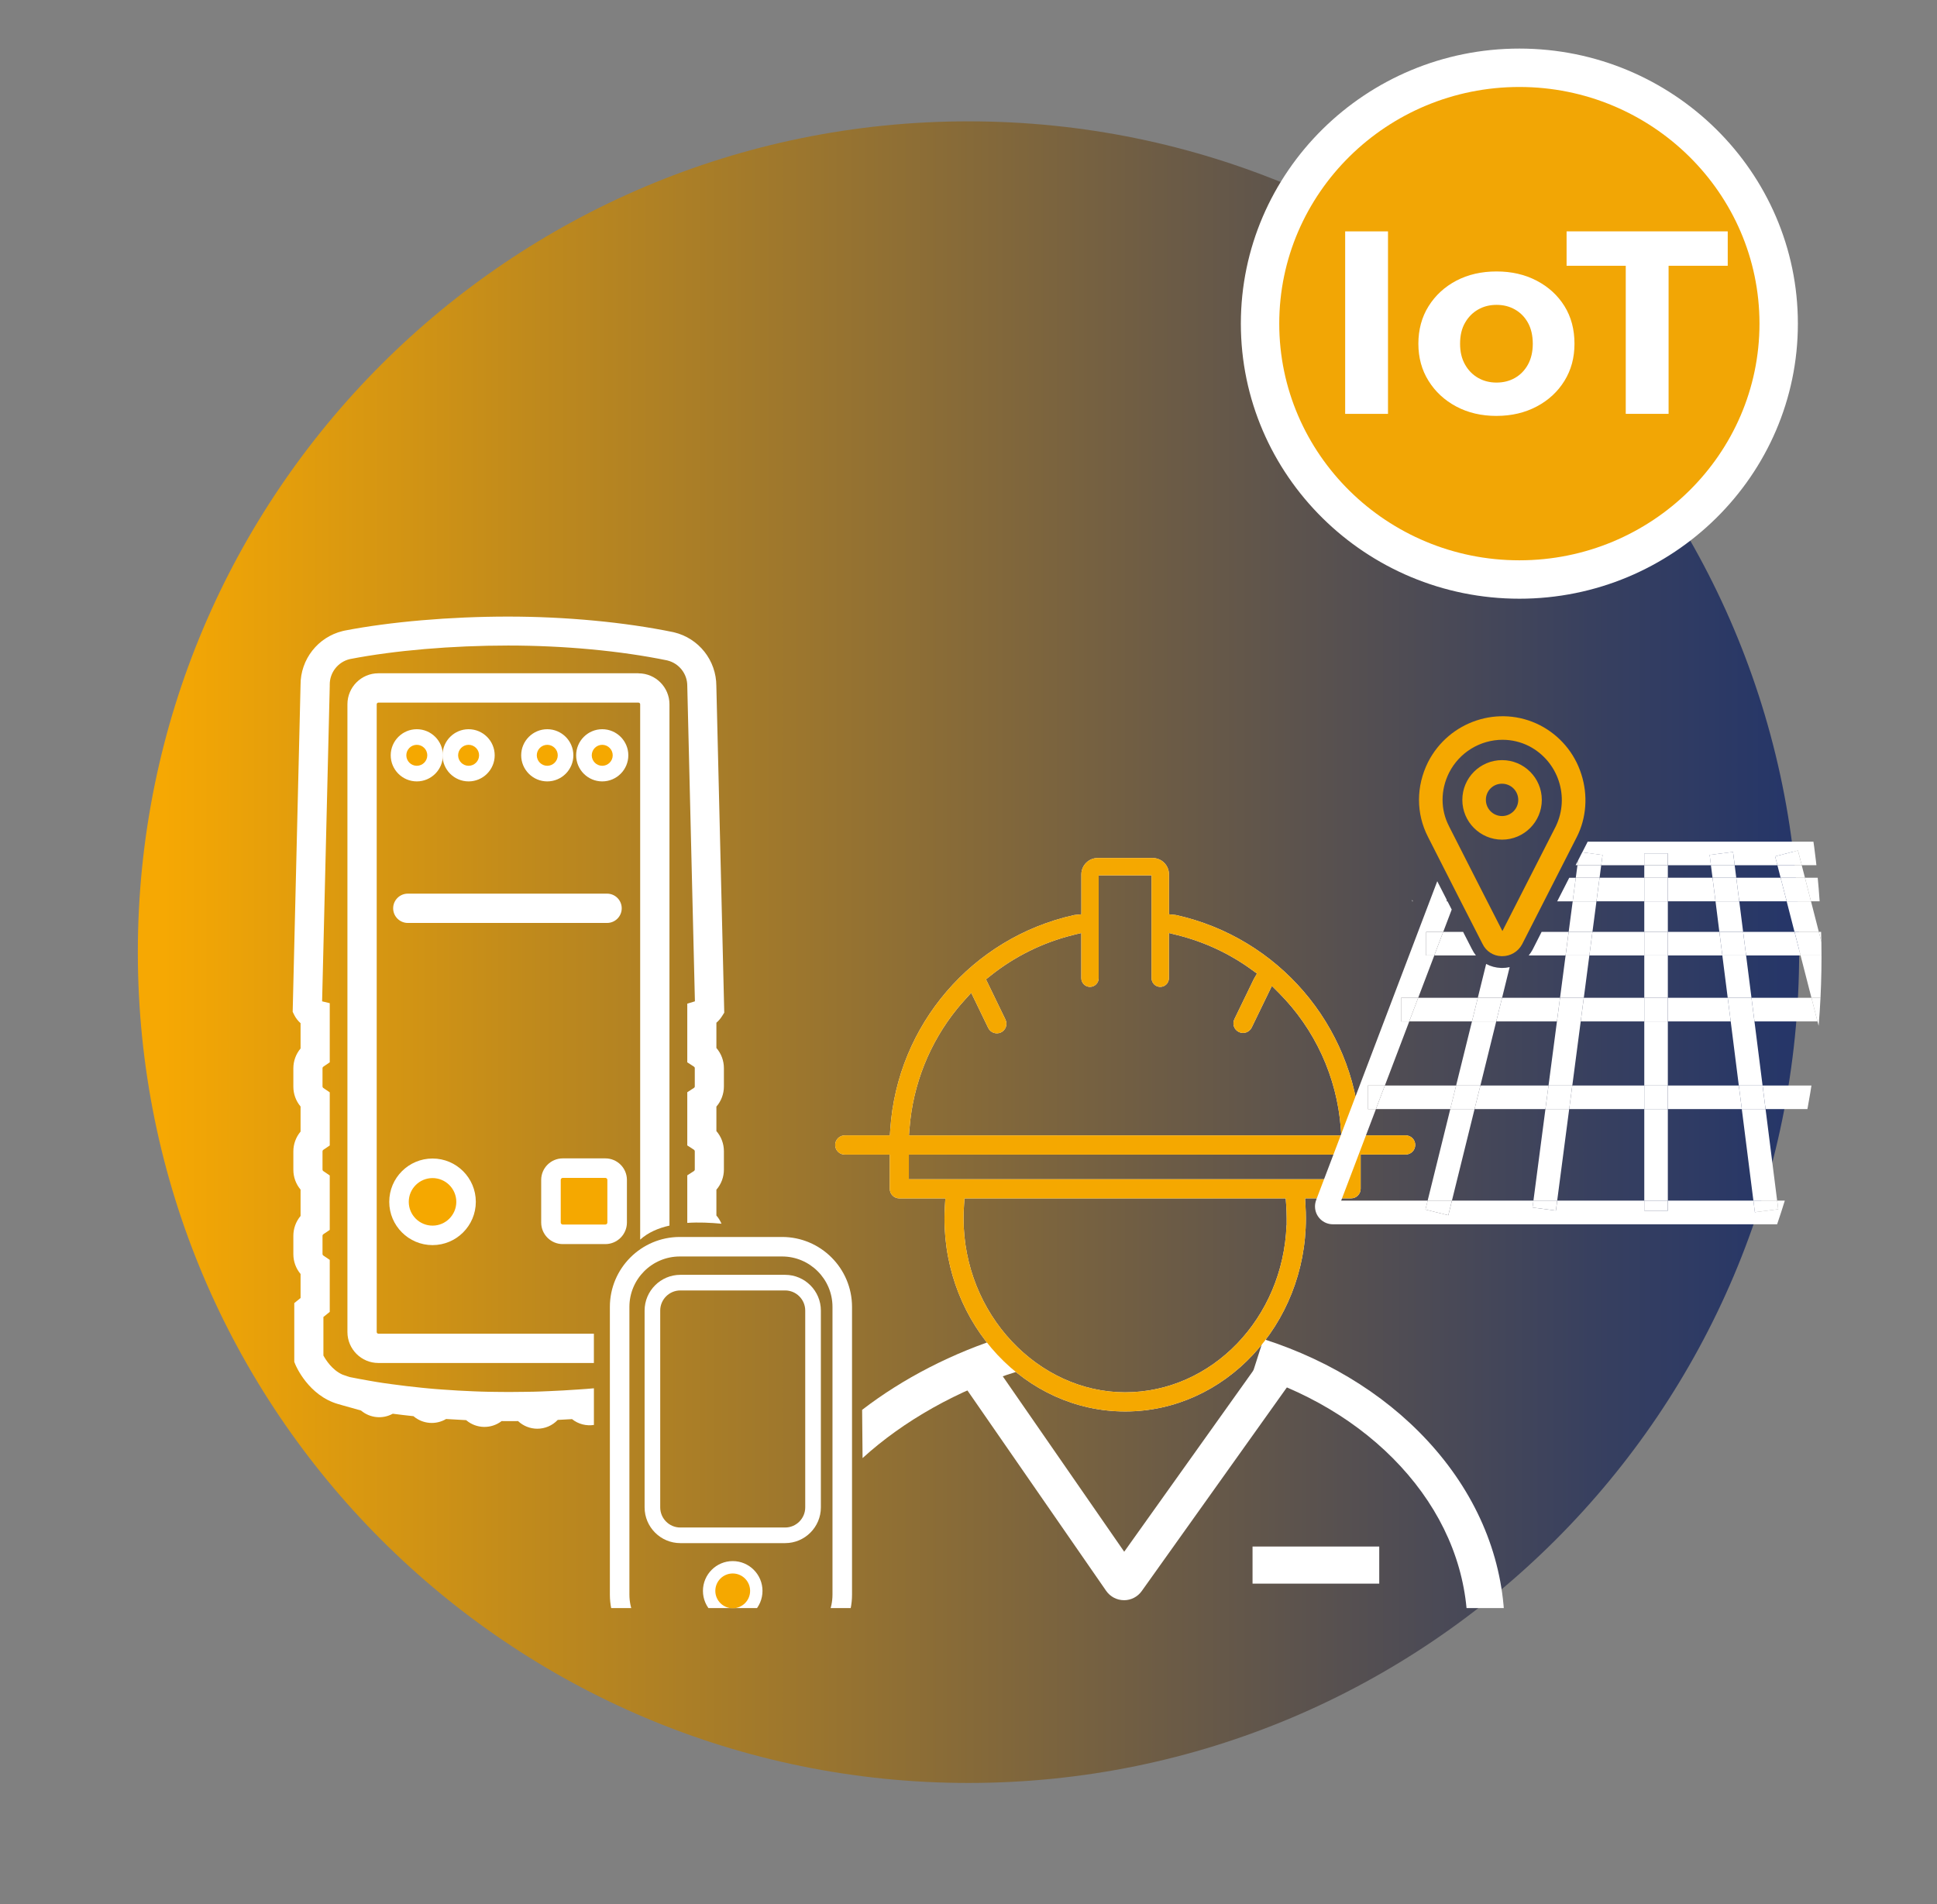 <?xml version="1.0" encoding="UTF-8"?>
<svg id="Capa_1" data-name="Capa 1" xmlns="http://www.w3.org/2000/svg" xmlns:xlink="http://www.w3.org/1999/xlink" viewBox="0 0 1009 991.8">
  <rect x="0" y="0" width="1009" height="991.8" fill="#808080" stroke="none"/>
  <defs>
    <style>
      .cls-1 {
        fill: none;
      }

      .cls-2 {
        fill: #f2a605;
      }

      .cls-3 {
        clip-path: url(#clippath-11);
      }

      .cls-4 {
        clip-path: url(#clippath-10);
      }

      .cls-5 {
        clip-path: url(#clippath-12);
      }

      .cls-6 {
        clip-path: url(#clippath-1);
      }

      .cls-7 {
        clip-path: url(#clippath-3);
      }

      .cls-8 {
        clip-path: url(#clippath-4);
      }

      .cls-9 {
        clip-path: url(#clippath-2);
      }

      .cls-10 {
        clip-path: url(#clippath-7);
      }

      .cls-11 {
        clip-path: url(#clippath-6);
      }

      .cls-12 {
        clip-path: url(#clippath-9);
      }

      .cls-13 {
        clip-path: url(#clippath-8);
      }

      .cls-14 {
        clip-path: url(#clippath-5);
      }

      .cls-15 {
        fill: #fff;
      }

      .cls-16 {
        fill: #f5a800;
      }

      .cls-17 {
        fill: url(#Degradado_sin_nombre_3);
      }

      .cls-18 {
        clip-path: url(#clippath);
      }
    </style>
    <clipPath id="clippath">
      <path class="cls-1" d="M504.49,63.2c-238.97,0-432.69,193.72-432.69,432.71s193.72,432.69,432.69,432.69,432.71-193.72,432.71-432.69S743.48,63.2,504.49,63.2Z"/>
    </clipPath>
    <linearGradient id="Degradado_sin_nombre_3" data-name="Degradado sin nombre 3" x1="-3978.12" y1="3215.45" x2="-3962.85" y2="3215.45" gradientTransform="translate(225602.78 182788.87) scale(56.69 -56.69)" gradientUnits="userSpaceOnUse">
      <stop offset="0" stop-color="#f6a803"/>
      <stop offset=".22" stop-color="#c08a1c"/>
      <stop offset=".6" stop-color="#6d5c45"/>
      <stop offset=".86" stop-color="#38405f"/>
      <stop offset=".99" stop-color="#243569"/>
      <stop offset="1" stop-color="#243569"/>
    </linearGradient>
    <clipPath id="clippath-1">
      <rect class="cls-1" x="684.14" y="372.2" width="264.7" height="266.23"/>
    </clipPath>
    <clipPath id="clippath-2">
      <rect class="cls-1" x="150.94" y="220.24" width="633.34" height="617.28"/>
    </clipPath>
    <clipPath id="clippath-3">
      <rect class="cls-1" x="150.94" y="220.24" width="633.34" height="617.28"/>
    </clipPath>
    <clipPath id="clippath-4">
      <rect class="cls-1" x="86.9" y="24.29" width="954.29" height="905.04"/>
    </clipPath>
    <clipPath id="clippath-5">
      <rect class="cls-1" x="86.9" y="24.29" width="954.29" height="905.04"/>
    </clipPath>
    <clipPath id="clippath-6">
      <circle class="cls-1" cx="517.87" cy="498.37" r="430.97"/>
    </clipPath>
    <clipPath id="clippath-7">
      <rect class="cls-1" x="684.14" y="372.2" width="357.04" height="266.23"/>
    </clipPath>
    <clipPath id="clippath-8">
      <rect class="cls-1" x="684.14" y="372.2" width="357.04" height="266.23"/>
    </clipPath>
    <clipPath id="clippath-9">
      <rect class="cls-1" x="684.14" y="372.2" width="357.04" height="266.23"/>
    </clipPath>
    <clipPath id="clippath-10">
      <rect class="cls-1" x="684.14" y="372.2" width="357.04" height="266.23"/>
    </clipPath>
    <clipPath id="clippath-11">
      <rect class="cls-1" x="684.14" y="372.2" width="357.04" height="266.23"/>
    </clipPath>
    <clipPath id="clippath-12">
      <rect class="cls-1" x="684.14" y="372.2" width="357.04" height="266.23"/>
    </clipPath>
  </defs>
  <g class="cls-18">
    <rect class="cls-17" x="71.8" y="63.2" width="865.4" height="865.4"/>
  </g>
  <g>
    <g class="cls-6">
      <path class="cls-15" d="M735.63,469.43v-.82c.1.27.2.55.32.82h-.32Z"/>
    </g>
    <g class="cls-9">
      <path class="cls-15" d="M373.15,532.68c1.13-.97,2.1-2.08,2.9-3.33l1.22-1.93-4.12-170.19c-.02-13.27-9.12-24.8-22.03-27.9l-.47-.11c-25.34-5.2-55.9-8.09-86.01-8.09s-61.26,2.68-85.17,7.31l-.99.23c-12.89,3.15-21.95,14.72-21.92,27.97l-4.1,170.33.81,1.66c.82,1.63,1.95,3.07,3.3,4.27v13.17c-2.43,2.89-3.76,6.55-3.76,10.32v9.58c0,3.77,1.32,7.43,3.76,10.32v13.06c-2.43,2.89-3.76,6.55-3.76,10.32v9.58c0,3.77,1.32,7.43,3.76,10.32v13.73c-2.43,2.89-3.76,6.55-3.76,10.32v9.58c0,3.77,1.32,7.43,3.76,10.32v12.5l-3.28,2.66v30.6l.56,1.38c.27.67,6.84,16.21,22.36,20.63h.02c.82.27,1.6.5,2.37.68l9.46,2.66.03.03c4.65,3.91,11.19,4.56,16.5,1.64,3.59.47,7.21.9,10.81,1.28l.06.06c4.77,4.03,11.57,4.59,16.92,1.41,3.44.23,6.92.43,10.43.59.02.02.05.03.08.06,5.26,4.45,12.92,4.64,18.41.43,1.32.02,2.57.03,3.79.03,1.51,0,3.09,0,4.77-.03,2.71,2.55,6.28,3.97,10,3.98,4.03,0,7.89-1.64,10.66-4.59,2.49-.12,4.99-.24,7.45-.41,3.33,2.66,7.47,3.63,11.4,3.04v-19.1l-1.02.09-3.12.26-4.65.32c-4.77.33-9.64.61-14.49.81l-4.88.2-2.96.09-4.88.08c-3.09.05-5.81.08-8.3.08-2.1,0-4.33-.03-6.83-.06l-4.06-.06-3.48-.09-4.06-.15c-5.43-.21-10.83-.52-16.02-.91l-3.6-.26-3.62-.32-3.6-.35c-5.38-.53-10.83-1.19-16.15-1.92l-3.8-.53-3.54-.55-3.8-.65c-3.66-.64-7.13-1.28-10.28-1.92l-.09-.03c-.44-.11-.87-.24-1.29-.4l-2.52-.88c-5.35-2.43-8.62-7.62-9.87-9.91v-20.08l3.3-2.65v-27.08l-3.33-2.27c-.26-.17-.43-.44-.44-.76v-9.58c0-.3.17-.58.44-.76l3.33-2.25v-28.35l-3.33-2.27c-.26-.17-.43-.44-.44-.76v-9.58c0-.3.17-.58.44-.76l3.33-2.25v-27.67l-3.33-2.27c-.26-.17-.43-.46-.44-.76v-9.58c0-.3.17-.59.44-.76l3.33-2.27v-30.8l-3.98-.96,3.98-164.11v-.87c-.02-6.25,4.24-11.72,10.32-13.23l.43-.09c23-4.45,52.92-7.01,82.16-7.01s58.5,2.75,82.86,7.74l.09.03c6.11,1.49,10.41,6.96,10.38,13.24l3.98,164.29-3.98,1.23v30.54l3.47,2.25c.26.17.43.44.44.76v9.58c0,.32-.18.59-.44.74l-3.47,2.25v27.7l3.47,2.25c.26.17.43.46.44.76v9.56c0,.32-.18.59-.44.78l-3.47,2.23v24.77c5.94-.4,12.07-.11,17.82.43-.65-1.54-1.52-2.98-2.65-4.27v-13.44c2.52-2.9,3.91-6.63,3.91-10.48v-9.58c0-3.85-1.38-7.56-3.91-10.48v-12.74c2.52-2.9,3.91-6.63,3.91-10.48v-9.58c0-3.83-1.38-7.56-3.91-10.48v-13.23.02Z"/>
      <path class="cls-15" d="M332.62,350.66h-135.54c-8.88,0-16.1,7.24-16.1,16.12v326.97c0,8.89,7.22,16.12,16.1,16.12h112.28v-15.26h-112.28c-.46,0-.85-.38-.85-.85v-326.95c0-.49.4-.87.85-.87h135.54c.47,0,.85.4.85.87v278.82c4.14-3.74,9.44-6.02,15.26-7.31v-271.51c0-8.89-7.24-16.12-16.12-16.12v-.02Z"/>
      <path class="cls-16" d="M217.12,383.85c5.26,0,9.52,4.26,9.52,9.52s-4.26,9.53-9.52,9.53-9.52-4.27-9.52-9.53,4.26-9.52,9.52-9.52"/>
      <path class="cls-15" d="M217.12,387.92c-3.01,0-5.46,2.46-5.46,5.46s2.46,5.46,5.46,5.46,5.46-2.46,5.46-5.46-2.46-5.46-5.46-5.46M217.12,406.97c-7.5,0-13.59-6.1-13.59-13.59s6.1-13.59,13.59-13.59,13.59,6.1,13.59,13.59-6.1,13.59-13.59,13.59"/>
      <path class="cls-16" d="M225.3,608.48c9.64,0,17.45,7.81,17.45,17.45s-7.81,17.47-17.45,17.47-17.45-7.83-17.45-17.47,7.81-17.45,17.45-17.45"/>
      <path class="cls-15" d="M225.31,613.57c-6.81,0-12.38,5.55-12.38,12.38s5.55,12.38,12.38,12.38,12.38-5.55,12.38-12.38-5.55-12.38-12.38-12.38M225.31,648.48c-12.44,0-22.55-10.11-22.55-22.55s10.11-22.55,22.55-22.55,22.55,10.11,22.55,22.55-10.11,22.55-22.55,22.55"/>
      <path class="cls-16" d="M244.1,383.85c5.26,0,9.52,4.26,9.52,9.52s-4.26,9.53-9.52,9.53-9.52-4.27-9.52-9.53,4.26-9.52,9.52-9.52"/>
      <path class="cls-15" d="M244.1,387.92c-3.01,0-5.46,2.46-5.46,5.46s2.46,5.46,5.46,5.46,5.46-2.46,5.46-5.46-2.46-5.46-5.46-5.46M244.1,406.97c-7.5,0-13.59-6.1-13.59-13.59s6.1-13.59,13.59-13.59,13.59,6.1,13.59,13.59-6.1,13.59-13.59,13.59"/>
      <path class="cls-16" d="M285.08,383.85c5.26,0,9.52,4.26,9.52,9.52s-4.26,9.53-9.52,9.53-9.52-4.27-9.52-9.53,4.26-9.52,9.52-9.52"/>
      <path class="cls-15" d="M285.08,387.92c-3.01,0-5.46,2.46-5.46,5.46s2.46,5.46,5.46,5.46,5.46-2.46,5.46-5.46-2.46-5.46-5.46-5.46M285.08,406.97c-7.5,0-13.59-6.1-13.59-13.59s6.1-13.59,13.59-13.59,13.59,6.1,13.59,13.59-6.1,13.59-13.59,13.59"/>
      <path class="cls-16" d="M313.71,383.85c5.26,0,9.52,4.26,9.52,9.52s-4.26,9.53-9.52,9.53-9.52-4.27-9.52-9.53,4.26-9.52,9.52-9.52"/>
      <path class="cls-15" d="M313.71,387.92c-3.01,0-5.46,2.46-5.46,5.46s2.46,5.46,5.46,5.46,5.46-2.46,5.46-5.46-2.46-5.46-5.46-5.46M313.71,406.97c-7.5,0-13.59-6.1-13.59-13.59s6.1-13.59,13.59-13.59,13.59,6.1,13.59,13.59-6.1,13.59-13.59,13.59"/>
      <path class="cls-15" d="M316.23,480.69h-103.8c-4.21,0-7.63-3.42-7.63-7.63s3.42-7.63,7.63-7.63h103.8c4.21,0,7.63,3.42,7.63,7.63s-3.42,7.63-7.63,7.63"/>
      <path class="cls-16" d="M293.15,608.4h22.18c3.41,0,6.16,2.75,6.16,6.14v22.2c0,3.39-2.75,6.14-6.16,6.14h-22.18c-3.39,0-6.14-2.75-6.14-6.14v-22.2c0-3.39,2.75-6.14,6.14-6.14"/>
      <path class="cls-15" d="M293.14,613.47c-.59,0-1.05.49-1.05,1.06v22.18c0,.58.47,1.05,1.05,1.05h22.18c.59,0,1.06-.47,1.06-1.05v-22.18c0-.59-.49-1.06-1.06-1.06h-22.18ZM315.33,647.95h-22.18c-6.19,0-11.24-5.03-11.24-11.24v-22.18c0-6.19,5.05-11.22,11.24-11.22h22.18c6.2,0,11.24,5.03,11.24,11.22v22.18c0,6.2-5.05,11.24-11.24,11.24"/>
      <path class="cls-15" d="M783.77,848.43h-19.32c0-28.86-10.73-56.66-31.03-80.43-20.14-23.58-48.21-41.61-81.17-52.15l5.9-18.43c36.37,11.65,67.49,31.7,89.98,58.03,23.32,27.31,35.65,59.46,35.65,92.97Z"/>
      <path class="cls-15" d="M449.32,759.41c21.07-19.23,49.67-35.53,80.73-45.15l-5.72-18.46c-28.13,8.71-54.05,22.18-75.24,38.48.06,8.38.15,16.75.23,25.13Z"/>
      <path class="cls-15" d="M354.12,654.4c-14.49,0-26.26,11.78-26.26,26.26v149.83c0,14.47,11.77,26.26,26.26,26.26h53.27c14.47,0,26.26-11.78,26.26-26.26v-149.83c0-14.47-11.78-26.26-26.26-26.26h-53.27ZM407.4,866.93h-53.27c-20.1,0-36.44-16.34-36.44-36.43v-149.83c0-20.1,16.34-36.43,36.44-36.43h53.27c20.1,0,36.43,16.33,36.43,36.43v149.83c0,20.08-16.33,36.43-36.43,36.43"/>
      <path class="cls-15" d="M585.51,833.42h-.08c-3.69-.03-7.13-1.85-9.23-4.88l-76.84-110.99,15.89-10.99,70.36,101.61,75.15-105.44,15.74,11.22-81.78,114.74c-2.13,2.98-5.56,4.74-9.21,4.74v-.02Z"/>
      <path class="cls-15" d="M698.75,614.17h-225.32v-12.83h225.32v12.83ZM670.24,638.13h-.08c-1.76,48.3-38.8,87.01-84.09,87.01s-84.15-40.65-84.15-90.61c0-2.34.08-4.7.26-7.04l.24-3.34h167.32l.24,3.34c.17,2.33.26,4.68.26,7.04v3.6ZM473.8,587.45c1.78-22.73,10.43-44.36,24.8-62.08,1.05-1.29,2.23-2.68,3.72-4.33l3.59-3.97,8.8,18.17c1.13,2.52,4.09,3.63,6.6,2.51,2.52-1.13,3.63-4.09,2.51-6.6-.05-.09-.08-.18-.12-.26l-.05-.09-10.05-20.74,2.25-1.79c12.62-10.1,27.26-17.35,42.94-21.25l4.47-1.11v23.55c0,2.49,2.02,4.52,4.52,4.53,2.49,0,4.52-2.02,4.53-4.52v-53.56h27.55v53.56c0,2.49,2.02,4.52,4.52,4.52s4.52-2.02,4.52-4.52v-23.54l4.49,1.11c13.97,3.5,27.14,9.62,38.77,18.11l2.63,1.9-1.63,2.81-10.16,20.95c-1.2,2.48-.17,5.47,2.33,6.67,2.48,1.2,5.47.17,6.69-2.31l10.52-21.68,3.57,3.57c18.84,18.87,30.29,43.83,32.31,70.41l.3,3.88h-225.24l.3-3.88.03-.03ZM732.18,591.34h-23.5l-.23-3.36c-3.69-54.22-42.65-99.55-95.69-111.38-.2-.05-.4-.08-.61-.09l-3.22-.33v-20.92c-.08-4.65-3.85-8.39-8.5-8.39h-28.57c-4.68-.03-8.51,3.74-8.57,8.42v20.89l-3.22.33c-.23.02-.44.05-.65.09-53.03,11.84-91.97,57.17-95.65,111.38l-.23,3.36h-23.5c-2.77,0-5,2.25-4.99,5,0,2.75,2.23,4.99,4.99,4.99h23.44v17.82c0,2.77,2.23,5,4.99,5h23.98l-.24,3.83c-.15,2.36-.23,4.49-.23,6.54,0,55.48,42.24,100.6,94.14,100.6s94.13-45.12,94.13-100.6c0-2.01-.06-4.14-.21-6.57l-.21-3.82h23.95c2.77,0,5-2.23,5-4.99v-17.83h23.44c2.75,0,4.99-2.23,4.99-5s-2.25-4.99-4.99-4.99l-.02.02Z"/>
      <path class="cls-16" d="M698.75,614.17h-225.32v-12.83h225.32v12.83ZM670.24,638.13h-.08c-1.76,48.3-38.8,87.01-84.09,87.01s-84.15-40.65-84.15-90.61c0-2.34.08-4.7.26-7.04l.24-3.34h167.32l.24,3.34c.17,2.33.26,4.68.26,7.04v3.6ZM473.8,587.45c1.78-22.73,10.43-44.36,24.8-62.08,1.05-1.29,2.23-2.68,3.72-4.33l3.59-3.97,8.8,18.17c1.13,2.52,4.09,3.63,6.6,2.51,2.52-1.13,3.63-4.09,2.51-6.6-.05-.09-.08-.18-.12-.26l-.05-.09-10.05-20.74,2.25-1.79c12.62-10.1,27.26-17.35,42.94-21.25l4.47-1.11v23.55c0,2.49,2.02,4.52,4.52,4.53,2.49,0,4.52-2.02,4.53-4.52v-53.56h27.55v53.56c0,2.49,2.02,4.52,4.52,4.52s4.52-2.02,4.52-4.52v-23.54l4.49,1.11c13.97,3.5,27.14,9.62,38.77,18.11l2.63,1.9-1.63,2.81-10.16,20.95c-1.2,2.48-.17,5.47,2.33,6.67,2.48,1.2,5.47.17,6.69-2.31l10.52-21.68,3.57,3.57c18.84,18.87,30.29,43.83,32.31,70.41l.3,3.88h-225.24l.3-3.88.03-.03ZM732.18,591.34h-23.5l-.23-3.36c-3.69-54.22-42.65-99.55-95.69-111.38-.2-.05-.4-.08-.61-.09l-3.22-.33v-20.92c-.08-4.65-3.85-8.39-8.5-8.39h-28.57c-4.68-.03-8.51,3.74-8.57,8.42v20.89l-3.22.33c-.23.02-.44.05-.65.09-53.03,11.84-91.97,57.17-95.65,111.38l-.23,3.36h-23.5c-2.77,0-5,2.25-4.99,5,0,2.75,2.23,4.99,4.99,4.99h23.44v17.82c0,2.77,2.23,5,4.99,5h23.98l-.24,3.83c-.15,2.36-.23,4.49-.23,6.54,0,55.48,42.24,100.6,94.14,100.6s94.13-45.12,94.13-100.6c0-2.01-.06-4.14-.21-6.57l-.21-3.82h23.95c2.77,0,5-2.23,5-4.99v-17.83h23.44c2.75,0,4.99-2.23,4.99-5s-2.25-4.99-4.99-4.99l-.02.02Z"/>
    </g>
    <rect class="cls-15" x="652.46" y="805.47" width="66" height="19.32"/>
    <g class="cls-7">
      <path class="cls-15" d="M381.68,821.18c-4.07,0-7.37,3.31-7.37,7.39s3.3,7.37,7.37,7.37,7.37-3.31,7.37-7.37-3.3-7.39-7.37-7.39M381.68,844.08c-8.56,0-15.51-6.96-15.51-15.51s6.95-15.52,15.51-15.52,15.51,6.96,15.51,15.52-6.95,15.51-15.51,15.51"/>
      <path class="cls-15" d="M354.39,672.09c-5.78,0-10.48,4.71-10.48,10.49v102.49c0,5.79,4.7,10.49,10.48,10.49h54.58c5.78,0,10.48-4.7,10.48-10.49v-102.49c0-5.78-4.7-10.49-10.48-10.49h-54.58ZM408.98,803.69h-54.58c-10.26,0-18.62-8.35-18.62-18.62v-102.49c0-10.26,8.36-18.62,18.62-18.62h54.58c10.26,0,18.62,8.36,18.62,18.62v102.49c0,10.28-8.36,18.62-18.62,18.62"/>
      <path class="cls-16" d="M381.68,819.5c5,0,9.06,4.06,9.06,9.06s-4.06,9.06-9.06,9.06-9.06-4.06-9.06-9.06,4.06-9.06,9.06-9.06"/>
    </g>
    <g class="cls-8">
      <path class="cls-2" d="M791.45,35.3c74.6,0,135.08,59.66,135.08,133.26s-60.48,133.26-135.08,133.26-135.08-59.66-135.08-133.26,60.48-133.26,135.08-133.26"/>
      <path class="cls-15" d="M791.45,311.82c-80,0-145.08-64.27-145.08-143.26S711.45,25.3,791.45,25.3s145.08,64.27,145.08,143.26-65.08,143.26-145.08,143.26ZM791.45,45.3c-68.97,0-125.08,55.29-125.08,123.26s56.11,123.26,125.08,123.26,125.08-55.29,125.08-123.26-56.11-123.26-125.08-123.26Z"/>
    </g>
    <polygon class="cls-15" points="700.71 215.54 700.71 120.51 723.02 120.51 723.02 215.55 700.71 215.55 700.71 215.54"/>
    <g class="cls-14">
      <path class="cls-15" d="M779.57,199.25c3.57,0,6.8-.81,9.64-2.45,2.84-1.64,5.08-3.95,6.75-6.99,1.64-3.03,2.48-6.63,2.48-10.79s-.84-7.88-2.48-10.86c-1.66-3-3.91-5.31-6.75-6.93-2.84-1.64-6.05-2.45-9.64-2.45s-6.8.81-9.64,2.45c-2.84,1.63-5.11,3.92-6.81,6.93-1.72,2.98-2.55,6.61-2.55,10.86s.85,7.77,2.55,10.79c1.69,3.04,3.97,5.35,6.81,6.99,2.84,1.63,6.05,2.45,9.64,2.45M779.57,216.62c-7.89,0-14.88-1.64-21-4.9-6.1-3.25-10.92-7.71-14.44-13.38-3.54-5.64-5.29-12.1-5.29-19.34s1.75-13.84,5.29-19.48c3.53-5.66,8.35-10.1,14.44-13.32,6.11-3.21,13.11-4.82,21-4.82s14.76,1.61,20.92,4.82c6.16,3.22,10.96,7.63,14.46,13.24,3.48,5.61,5.21,12.13,5.21,19.55s-1.75,13.7-5.21,19.34c-3.5,5.67-8.3,10.13-14.46,13.38-6.14,3.25-13.11,4.9-20.92,4.9"/>
    </g>
    <polygon class="cls-15" points="846.87 215.54 846.87 138.42 816.05 138.42 816.05 120.5 899.99 120.5 899.99 138.42 869.18 138.42 869.18 215.54 846.87 215.54"/>
    <g class="cls-11">
      <g>
        <g class="cls-10">
          <path class="cls-15" d="M811.17,469.43c2.05-4.03,4.18-8.21,6.26-12.27h3.41l-1.61,12.27h-8.06Z"/>
        </g>
        <g class="cls-13">
          <path class="cls-15" d="M766.74,494.31c.56,1.17,1.26,2.3,2.08,3.31h-21.7l4.65-12.28h10.37c2.4,4.7,4.14,8.07,4.59,8.97"/>
        </g>
        <g class="cls-12">
          <path class="cls-15" d="M815.53,497.62h-19.22c.73-.88,1.38-1.84,1.93-2.84.09-.17.17-.32.26-.49l1.26-2.48c.81-1.58,1.93-3.82,3.28-6.46h14.09l-1.61,12.27Z"/>
        </g>
        <g class="cls-4">
          <path class="cls-15" d="M782.5,504.14c1.31,0,2.61-.15,3.89-.43l-3.94,15.96h-12.65l4.35-17.62c2.37,1.28,5,1.98,7.68,2.07.23.02.44.02.67.02"/>
        </g>
        <g class="cls-3">
          <path class="cls-15" d="M822.03,448.13c.74-1.47,1.47-2.89,2.16-4.24l10.6,1.38-.7,5.34h-12.38l.32-2.48Z"/>
        </g>
        <g>
          <g class="cls-5">
            <path class="cls-16" d="M782.43,408.18c4.65,0,8.44,3.77,8.44,8.42s-3.79,8.42-8.44,8.42-8.42-3.77-8.42-8.42c-.05-4.61,3.65-8.38,8.24-8.42h.18M782.43,437.31c11.43,0,20.71-9.27,20.71-20.71s-9.27-20.71-20.71-20.71-20.69,9.27-20.69,20.71,9.27,20.69,20.69,20.71ZM782.72,385.3c4.8,0,9.55,1.14,13.84,3.33,15.13,7.88,21.27,26.36,13.87,41.73-8.04,15.77-24.45,47.94-27.81,54.55-3.68-7.21-22.94-44.85-27.78-54.51l-.03-.08c-4.5-8.68-4.49-18.85.03-27.88,5.34-10.51,16.1-17.12,27.88-17.15M782.49,498c4.33.02,8.32-2.36,10.37-6.17l.08-.15s19.42-38.12,28.42-55.74c5.05-9.9,5.9-21.85,2.34-32.79-3.5-11.02-11.27-20.19-21.56-25.45-21.21-10.81-47.34-2.19-58.26,19.22-6.29,12.62-6.29,26.82,0,39.01,5.26,10.52,27.14,53.26,28.37,55.66,1.81,3.82,5.59,6.29,9.81,6.4.15.02.29.02.44.02"/>
            <path class="cls-15" d="M820.76,450.61c.43-.84.85-1.67,1.26-2.48l-.32,2.48h-.94Z"/>
            <path class="cls-15" d="M1028.27,629.36v-.02.02ZM685.6,624.99l63.08-166.02c1.61,3.16,3.28,6.42,4.93,9.64v.82h.41c.74,1.44,1.47,2.87,2.19,4.29l-4.42,11.63h-8.89v12.27h4.24l-8.39,22.06h-8.89v12.28h4.24l-12.7,33.4h-8.89v12.27h4.23l-18.11,47.69h45.06l-1.16,4.65,11.92,2.95,1.89-7.6h42.45l-.47,3.57,12.18,1.6.68-5.17h45.37v5.25h12.28v-5.25h44.55l.76,6.02,12.18-1.55-.56-4.47h44.99l1.73,6.77,11.89-3.04-.96-3.72h43.35l-18.11-47.69h4.23v-12.27h-8.89l-12.7-33.4h4.24v-12.28h-8.91l-8.38-22.06h4.24v-12.27h-8.91l-6.04-15.92h4.23v-12.27h-8.89l-2.49-6.55h-21.82l-1.98-7.66-11.89,3.06,1.19,4.61h-22.24l-.88-6.9-12.18,1.54.68,5.37h-22.43v-6.13h-12.28v6.13h-22.46l.7-5.34-10.58-1.38c.94-1.85,1.82-3.59,2.63-5.15.06-.14.12-.26.18-.4h135.4c3.86.02,7.31,2.39,8.7,5.99l68.64,180.67c1.82,4.8-.59,10.17-5.4,12-1.05.41-2.17.61-3.3.61h-336.76c-5.14,0-9.3-4.17-9.3-9.3,0-1.13.21-2.25.61-3.3"/>
          </g>
          <polygon class="cls-15" points="833.23 457.15 831.62 469.42 856.53 469.42 856.53 457.15 833.23 457.15"/>
          <polygon class="cls-15" points="868.8 457.15 868.8 469.42 893.63 469.42 892.07 457.15 868.8 457.15"/>
          <polygon class="cls-15" points="940.22 457.15 943.36 469.42 967.51 469.42 962.86 457.15 940.22 457.15"/>
          <polygon class="cls-15" points="904.44 457.15 906 469.42 930.69 469.42 927.53 457.15 904.44 457.15"/>
          <polygon class="cls-15" points="962.85 457.15 967.52 469.42 971.74 469.42 971.74 457.15 962.85 457.15"/>
          <polygon class="cls-15" points="908.01 485.34 909.57 497.61 937.93 497.61 934.78 485.34 908.01 485.34"/>
          <polygon class="cls-15" points="947.46 485.34 950.6 497.61 978.23 497.61 973.56 485.34 947.46 485.34"/>
          <polygon class="cls-15" points="829.52 485.34 827.92 497.61 856.54 497.61 856.54 485.34 829.52 485.34"/>
          <polygon class="cls-15" points="868.8 485.34 868.8 497.61 897.19 497.61 895.64 485.34 868.8 485.34"/>
          <polygon class="cls-15" points="973.56 485.34 978.23 497.61 982.46 497.61 982.46 485.34 973.56 485.34"/>
          <polygon class="cls-15" points="742.89 485.34 742.89 497.61 747.12 497.61 751.78 485.34 742.89 485.34"/>
          <polygon class="cls-15" points="782.45 519.67 779.41 531.96 811.03 531.96 812.63 519.67 782.45 519.67"/>
          <polygon class="cls-15" points="738.74 519.67 734.08 531.96 766.76 531.96 769.81 519.67 738.74 519.67"/>
          <polygon class="cls-15" points="868.8 519.67 868.8 531.96 901.54 531.96 899.99 519.67 868.8 519.67"/>
          <polygon class="cls-15" points="825.02 519.67 823.41 531.96 856.53 531.96 856.53 519.67 825.02 519.67"/>
          <polygon class="cls-15" points="956.27 519.67 959.41 531.96 991.27 531.96 986.6 519.67 956.27 519.67"/>
          <polygon class="cls-15" points="912.36 519.67 913.92 531.96 946.75 531.96 943.6 519.67 912.36 519.67"/>
          <polygon class="cls-15" points="729.84 519.67 729.84 531.96 734.08 531.96 738.75 519.67 729.84 519.67"/>
          <polygon class="cls-15" points="986.6 519.67 991.27 531.96 995.5 531.96 995.5 519.67 986.6 519.67"/>
          <polygon class="cls-15" points="967.99 565.36 971.16 577.63 1008.62 577.63 1003.95 565.36 967.99 565.36"/>
          <polygon class="cls-15" points="868.8 565.36 868.8 577.63 907.33 577.63 905.76 565.36 868.8 565.36"/>
          <polygon class="cls-15" points="918.15 565.36 919.7 577.63 958.47 577.63 955.32 565.36 918.15 565.36"/>
          <polygon class="cls-15" points="819.02 565.36 817.41 577.63 856.53 577.63 856.53 565.36 819.02 565.36"/>
          <polygon class="cls-15" points="771.15 565.36 768.11 577.63 805.02 577.63 806.65 565.36 771.15 565.36"/>
          <polygon class="cls-15" points="721.38 565.36 716.71 577.63 755.47 577.63 758.51 565.36 721.38 565.36"/>
          <polygon class="cls-15" points="712.49 565.36 712.49 577.63 716.71 577.63 721.38 565.36 712.49 565.36"/>
          <polygon class="cls-15" points="1003.95 565.36 1008.62 577.63 1012.86 577.63 1012.86 565.36 1003.95 565.36"/>
          <polygon class="cls-15" points="755.47 577.64 743.67 625.33 756.32 625.33 768.11 577.64 755.47 577.64"/>
          <polygon class="cls-15" points="771.15 565.36 758.5 565.36 766.77 531.96 779.4 531.96 771.15 565.36"/>
          <polygon class="cls-15" points="743.67 625.32 742.51 629.99 754.43 632.92 756.32 625.32 743.67 625.32"/>
          <polygon class="cls-15" points="769.81 519.67 766.76 531.96 779.41 531.96 782.45 519.67 769.81 519.67"/>
          <polygon class="cls-15" points="758.5 565.36 755.46 577.63 768.11 577.63 771.15 565.36 758.5 565.36"/>
          <polygon class="cls-15" points="823.41 531.95 819.03 565.36 806.64 565.36 811.03 531.95 823.41 531.95"/>
          <polygon class="cls-15" points="805.03 577.64 798.78 625.33 811.15 625.33 817.4 577.64 805.03 577.64"/>
          <polygon class="cls-15" points="825.02 519.68 812.64 519.68 815.53 497.62 827.91 497.62 825.02 519.68"/>
          <polygon class="cls-15" points="819.23 469.43 817.13 485.35 829.52 485.35 831.61 469.43 819.23 469.43"/>
          <polygon class="cls-15" points="821.71 450.61 820.84 457.15 833.23 457.15 834.08 450.61 821.71 450.61"/>
          <polygon class="cls-15" points="798.77 625.32 798.3 628.89 810.48 630.49 811.16 625.32 798.77 625.32"/>
          <polygon class="cls-15" points="820.84 457.15 819.23 469.42 831.61 469.42 833.22 457.15 820.84 457.15"/>
          <polygon class="cls-15" points="817.14 485.34 815.54 497.61 827.92 497.61 829.51 485.34 817.14 485.34"/>
          <polygon class="cls-15" points="812.63 519.67 811.04 531.96 823.4 531.96 825.01 519.67 812.63 519.67"/>
          <polygon class="cls-15" points="806.64 565.36 805.03 577.63 817.41 577.63 819.02 565.36 806.64 565.36"/>
          <rect class="cls-15" x="856.52" y="531.96" width="12.27" height="33.4"/>
          <rect class="cls-15" x="856.52" y="469.43" width="12.27" height="15.92"/>
          <rect class="cls-15" x="856.52" y="497.61" width="12.27" height="22.06"/>
          <rect class="cls-15" x="856.52" y="450.62" width="12.27" height="6.54"/>
          <rect class="cls-15" x="856.52" y="577.63" width="12.27" height="47.69"/>
          <rect class="cls-15" x="856.52" y="444.48" width="12.27" height="6.14"/>
          <rect class="cls-15" x="856.52" y="625.31" width="12.27" height="5.26"/>
          <rect class="cls-15" x="856.52" y="457.16" width="12.27" height="12.27"/>
          <rect class="cls-15" x="856.52" y="485.34" width="12.27" height="12.27"/>
          <rect class="cls-15" x="856.52" y="519.67" width="12.27" height="12.28"/>
          <rect class="cls-15" x="856.52" y="565.36" width="12.27" height="12.27"/>
          <polygon class="cls-15" points="913.91 531.95 918.14 565.36 905.76 565.36 901.54 531.95 913.91 531.95"/>
          <polygon class="cls-15" points="907.32 577.64 913.36 625.33 925.73 625.33 919.7 577.64 907.32 577.64"/>
          <polygon class="cls-15" points="897.18 497.62 899.98 519.68 912.36 519.68 909.56 497.62 897.18 497.62"/>
          <polygon class="cls-15" points="893.63 469.43 895.63 485.35 908.01 485.35 906 469.43 893.63 469.43"/>
          <polygon class="cls-15" points="891.23 450.61 892.07 457.15 904.43 457.15 903.61 450.61 891.23 450.61"/>
          <polygon class="cls-15" points="890.56 445.25 891.23 450.62 903.62 450.62 902.74 443.7 890.56 445.25"/>
          <polygon class="cls-15" points="913.36 625.32 914.12 631.34 926.3 629.79 925.73 625.32 913.36 625.32"/>
          <polygon class="cls-15" points="892.07 457.15 893.63 469.42 905.99 469.42 904.44 457.15 892.07 457.15"/>
          <polygon class="cls-15" points="895.64 485.34 897.19 497.61 909.56 497.61 908.01 485.34 895.64 485.34"/>
          <polygon class="cls-15" points="899.99 519.67 901.54 531.96 913.91 531.96 912.36 519.67 899.99 519.67"/>
          <polygon class="cls-15" points="905.76 565.36 907.33 577.63 919.69 577.63 918.14 565.36 905.76 565.36"/>
          <polygon class="cls-15" points="925.86 450.61 927.54 457.15 940.22 457.15 938.53 450.61 925.86 450.61"/>
          <polygon class="cls-15" points="930.69 469.43 943.37 469.43 947.45 485.35 934.78 485.35 930.69 469.43"/>
          <polygon class="cls-15" points="946.75 531.95 959.43 531.95 968 565.36 955.32 565.36 946.75 531.95"/>
          <polygon class="cls-15" points="958.47 577.64 970.71 625.33 983.39 625.33 971.15 577.64 958.47 577.64"/>
          <polygon class="cls-15" points="937.93 497.62 950.61 497.62 956.27 519.68 943.6 519.68 937.93 497.62"/>
          <polygon class="cls-15" points="970.72 625.32 972.45 632.09 984.34 629.05 983.38 625.32 970.72 625.32"/>
          <polygon class="cls-15" points="924.67 446 925.86 450.61 938.54 450.61 936.56 442.95 924.67 446"/>
          <polygon class="cls-15" points="927.53 457.15 930.7 469.42 943.36 469.42 940.21 457.15 927.53 457.15"/>
          <polygon class="cls-15" points="934.79 485.34 937.93 497.61 950.6 497.61 947.45 485.34 934.79 485.34"/>
          <polygon class="cls-15" points="943.6 519.67 946.74 531.96 959.41 531.96 956.26 519.67 943.6 519.67"/>
          <polygon class="cls-15" points="955.32 565.36 958.47 577.63 971.15 577.63 967.99 565.36 955.32 565.36"/>
        </g>
      </g>
    </g>
  </g>
</svg>